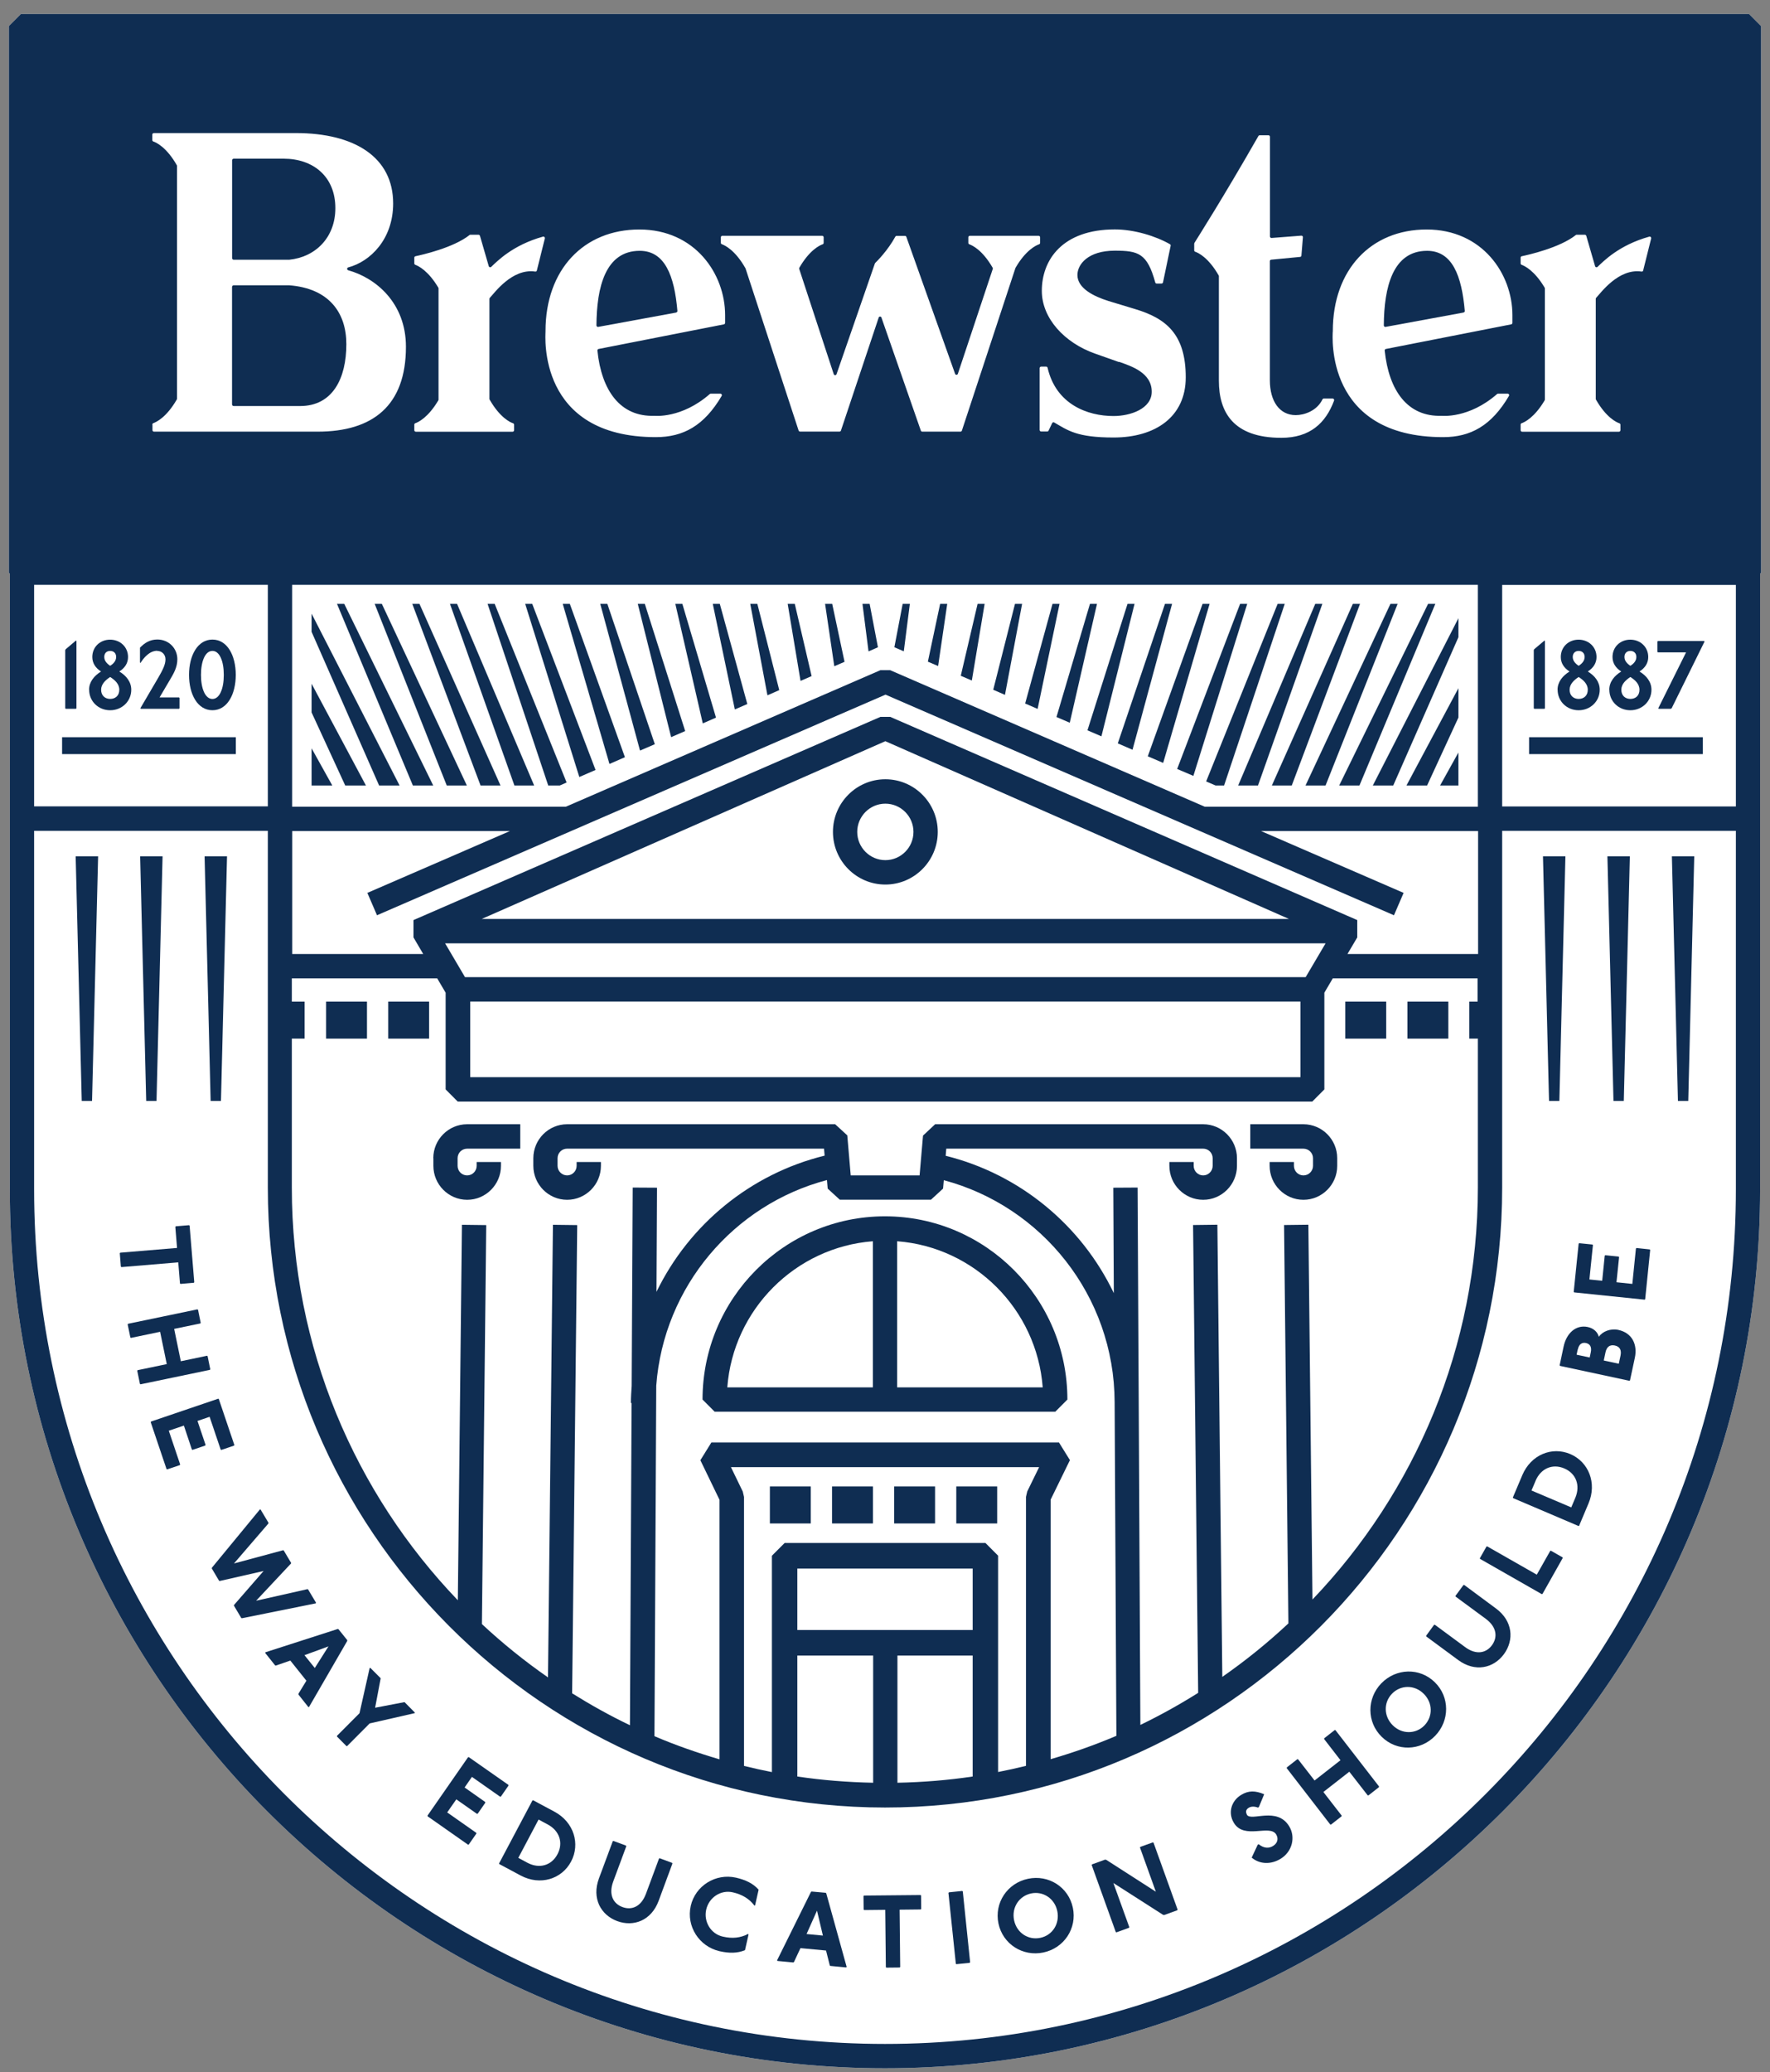<svg width="100" height="117" viewBox="0 0 100 117" fill="none" xmlns="http://www.w3.org/2000/svg">
<rect x="0" y="0" width="100" height="117" fill="#808080" stroke="none"/>
<g clip-path="url(#clip0_11555_40023)">
<path d="M98.811 0.789H1.184L0.5 1.476V32.337L0.555 32.393V67.155C0.555 94.523 22.736 116.789 49.998 116.789C77.26 116.789 99.441 94.523 99.441 67.155V32.393L99.496 32.337V1.476L98.811 0.789Z" fill="white"/>
<path d="M10.168 72.473L10.197 72.499L10.949 72.435L10.975 72.405L10.713 69.212L10.683 69.183L9.931 69.246L9.906 69.28L10.003 70.468L6.793 70.735L6.768 70.769L6.827 71.519L6.861 71.549L10.071 71.282L10.168 72.473Z" fill="#0F2D52"/>
<path d="M11.88 77.319L11.728 76.577L11.695 76.556L10.216 76.866L9.84 75.038L11.315 74.733L11.34 74.699L11.188 73.957L11.15 73.936L7.234 74.75L7.213 74.784L7.365 75.526L7.399 75.547L9.046 75.203L9.422 77.027L7.775 77.37L7.754 77.404L7.906 78.146L7.939 78.168L11.855 77.353L11.88 77.319Z" fill="#0F2D52"/>
<path d="M12.467 81.852L12.505 81.873L13.219 81.632L13.24 81.594L12.362 78.998L12.328 78.981L8.535 80.27L8.514 80.305L9.409 82.955L9.443 82.972L10.161 82.73L10.178 82.692L9.536 80.788L10.389 80.499L10.841 81.852L10.879 81.869L11.593 81.627L11.614 81.589L11.158 80.237L11.842 80.003L12.467 81.852Z" fill="#0F2D52"/>
<path d="M17.853 90.499L17.405 89.748L17.367 89.736L14.47 90.389L16.438 88.29L16.447 88.252L16.028 87.548L15.99 87.539L13.219 88.285L15.158 86.034L15.171 85.991L14.723 85.241L14.685 85.232L11.973 88.523L11.965 88.565L12.379 89.265L12.421 89.273L14.892 88.71L13.224 90.626L13.215 90.664L13.633 91.368L13.671 91.377L17.841 90.537L17.853 90.499Z" fill="#0F2D52"/>
<path d="M19.626 92.623L19.115 91.987H19.073L14.988 93.302V93.344L15.55 94.048H15.588L16.403 93.768L17.311 94.905L16.86 95.642V95.685L17.417 96.389H17.459L19.614 92.666V92.623H19.626ZM17.785 94.188L17.202 93.463L18.558 92.967L17.785 94.188Z" fill="#0F2D52"/>
<path d="M22.815 96.121L21.193 96.431L21.502 94.798V94.76L20.927 94.184H20.885L20.311 96.74L19.039 98.017V98.059L19.571 98.594H19.613L20.885 97.317L23.432 96.736V96.698L22.858 96.117L22.815 96.121Z" fill="#0F2D52"/>
<path d="M26.249 100.934L26.663 100.336L28.256 101.455L28.298 101.447L28.729 100.828L28.721 100.785L26.486 99.221L26.444 99.225L24.154 102.52L24.159 102.562L26.444 104.165L26.482 104.157L26.917 103.533L26.908 103.495L25.265 102.342L25.781 101.604L26.946 102.422L26.989 102.414L27.419 101.795L27.411 101.752L26.249 100.934Z" fill="#0F2D52"/>
<path d="M31.323 102.3L30.119 101.655L30.081 101.668L28.197 105.221L28.21 105.26L29.414 105.904C30.516 106.494 31.741 106.108 32.265 105.115C32.793 104.123 32.426 102.889 31.323 102.3ZM31.496 104.704C31.154 105.349 30.461 105.539 29.794 105.183L29.283 104.908L30.428 102.745L30.943 103.021C31.61 103.377 31.838 104.06 31.496 104.704Z" fill="#0F2D52"/>
<path d="M37.272 104.928L37.234 104.945L36.494 106.938C36.22 107.676 35.679 107.88 35.164 107.685C34.648 107.494 34.37 106.985 34.644 106.247L35.383 104.254L35.367 104.216L34.657 103.953L34.619 103.97L33.837 106.073C33.423 107.193 33.943 108.134 34.868 108.478C35.793 108.821 36.798 108.452 37.212 107.333L37.99 105.229L37.973 105.191L37.263 104.928H37.272Z" fill="#0F2D52"/>
<path d="M39.024 107.63C38.767 108.77 39.498 109.915 40.651 110.178C41.187 110.301 41.664 110.301 42.091 110.119L42.29 109.237L42.269 109.203C41.829 109.432 41.373 109.478 40.837 109.355C40.156 109.203 39.747 108.512 39.899 107.829C40.055 107.146 40.718 106.701 41.398 106.854C41.935 106.977 42.328 107.214 42.627 107.608L42.661 107.587L42.86 106.705C42.551 106.353 42.121 106.15 41.584 106.027C40.431 105.764 39.282 106.485 39.024 107.625V107.63Z" fill="#0F2D52"/>
<path d="M46.661 106.884L45.85 106.808L45.816 106.833L43.902 110.696L43.928 110.73L44.823 110.815L44.857 110.789L45.224 110.005L46.669 110.141L46.88 110.98L46.906 111.01L47.801 111.095L47.835 111.069L46.682 106.914L46.656 106.884H46.661ZM45.567 109.212L46.158 107.889L46.492 109.297L45.567 109.208V109.212Z" fill="#0F2D52"/>
<path d="M52.008 107.007L48.815 107.037L48.785 107.066L48.794 107.825L48.823 107.855L50.014 107.842L50.048 111.078L50.074 111.107L50.83 111.099L50.859 111.069L50.825 107.834L52.017 107.821L52.046 107.791L52.038 107.032L52.008 107.007Z" fill="#0F2D52"/>
<path d="M54.361 106.777L53.614 106.854L53.584 106.888L54.002 110.886L54.032 110.912L54.784 110.835L54.809 110.801L54.395 106.803L54.361 106.777Z" fill="#0F2D52"/>
<path d="M58.074 106.091C56.913 106.337 56.165 107.448 56.41 108.614C56.655 109.78 57.783 110.497 58.949 110.251C60.114 110.005 60.858 108.894 60.613 107.723C60.368 106.557 59.24 105.841 58.074 106.091ZM58.775 109.424C58.095 109.568 57.441 109.144 57.293 108.431C57.145 107.719 57.567 107.066 58.252 106.918C58.932 106.773 59.586 107.202 59.734 107.914C59.882 108.627 59.46 109.28 58.779 109.424H58.775Z" fill="#0F2D52"/>
<path d="M65.133 104.034L64.423 104.289L64.406 104.327L65.302 106.82L62.497 105.018L62.43 105.009L61.695 105.277L61.678 105.315L63.038 109.097L63.076 109.114L63.786 108.856L63.803 108.822L62.903 106.328L65.712 108.126L65.775 108.135L66.514 107.867L66.531 107.829L65.171 104.051L65.133 104.034Z" fill="#0F2D52"/>
<path d="M70.454 102.478C70.366 102.325 70.378 102.181 70.552 102.079C70.674 102.003 70.868 101.99 71.071 102.071L71.122 102.041L71.422 101.316C70.923 101.108 70.543 101.096 70.121 101.354C69.567 101.689 69.365 102.355 69.707 102.927C70.29 103.903 71.743 102.991 72.102 103.589C72.25 103.839 72.165 104.094 71.916 104.242C71.717 104.361 71.434 104.399 71.109 104.136L71.058 104.166L70.716 104.895C71.189 105.289 71.827 105.281 72.347 104.963C73.019 104.556 73.2 103.733 72.841 103.135C72.153 101.986 70.687 102.872 70.446 102.474L70.454 102.478Z" fill="#0F2D52"/>
<path d="M75.409 97.69L74.814 98.157L74.809 98.199L75.734 99.395L74.269 100.54L73.339 99.344L73.297 99.336L72.701 99.802L72.697 99.844L75.156 103.025L75.198 103.029L75.793 102.563L75.802 102.524L74.767 101.189L76.233 100.044L77.268 101.375L77.31 101.384L77.906 100.917L77.91 100.875L75.451 97.699L75.409 97.69Z" fill="#0F2D52"/>
<path d="M78.045 95.049C77.213 95.905 77.213 97.245 78.066 98.076C78.92 98.912 80.254 98.874 81.082 98.017C81.91 97.161 81.915 95.821 81.061 94.99C80.208 94.154 78.877 94.197 78.045 95.049ZM80.478 97.428C79.993 97.928 79.211 97.941 78.692 97.428C78.172 96.919 78.159 96.139 78.645 95.638C79.131 95.138 79.912 95.125 80.432 95.638C80.951 96.147 80.964 96.927 80.474 97.432L80.478 97.428Z" fill="#0F2D52"/>
<path d="M82.722 89.494L82.68 89.503L82.232 90.113V90.151L83.943 91.411C84.572 91.877 84.619 92.454 84.293 92.899C83.968 93.344 83.402 93.472 82.773 93.005L81.066 91.746H81.024L80.576 92.361V92.403L82.38 93.734C83.339 94.443 84.382 94.201 84.969 93.404C85.552 92.607 85.476 91.534 84.517 90.826L82.718 89.494H82.722Z" fill="#0F2D52"/>
<path d="M87.622 87.564L87.584 87.573L86.824 88.917L84.019 87.318L83.981 87.331L83.609 87.988L83.618 88.026L87.103 90.015L87.145 90.007L88.29 87.976L88.277 87.938L87.622 87.564Z" fill="#0F2D52"/>
<path d="M89.177 86.174L89.215 86.157L89.747 84.893C90.237 83.74 89.747 82.548 88.717 82.107C87.682 81.666 86.495 82.141 86.005 83.299L85.473 84.558L85.49 84.596L89.181 86.169L89.177 86.174ZM86.753 83.621C87.048 82.921 87.707 82.633 88.375 82.917C89.046 83.201 89.296 83.879 89 84.579L88.772 85.118L86.525 84.164L86.753 83.625V83.621Z" fill="#0F2D52"/>
<path d="M88.115 77.095L88.141 77.129L92.056 77.969L92.09 77.948L92.365 76.667C92.521 75.925 92.217 75.263 91.423 75.094C90.996 75.005 90.544 75.174 90.329 75.484C90.265 75.23 90.046 75.005 89.704 74.933C89.023 74.788 88.495 75.297 88.339 76.039L88.115 77.095ZM90.705 76.37C90.764 76.086 90.92 75.912 91.233 75.976C91.545 76.044 91.613 76.268 91.554 76.552L91.457 77.006L90.608 76.824L90.705 76.37ZM89.138 76.213C89.205 75.9 89.374 75.789 89.602 75.836C89.83 75.887 89.94 76.056 89.873 76.37L89.813 76.654L89.074 76.497L89.133 76.213H89.138Z" fill="#0F2D52"/>
<path d="M92.919 73.389L92.948 73.364L93.231 70.582L93.206 70.552L92.458 70.472L92.425 70.501L92.222 72.499L91.326 72.405L91.474 70.985L91.445 70.955L90.697 70.879L90.663 70.904L90.519 72.32L89.797 72.248L89.996 70.306L89.97 70.276L89.223 70.2L89.189 70.226L88.91 72.948L88.936 72.978L92.919 73.389Z" fill="#0F2D52"/>
<path d="M82.689 17.644C82.731 17.636 82.761 17.598 82.756 17.555C82.583 15.571 82.051 14.163 80.627 14.163C78.689 14.163 78.194 16.215 78.182 18.374C78.182 18.425 78.228 18.467 78.279 18.459L82.684 17.649L82.689 17.644Z" fill="#0F2D52"/>
<path d="M38.204 17.644C38.247 17.636 38.276 17.598 38.272 17.555C38.099 15.571 37.566 14.163 36.143 14.163C34.204 14.163 33.71 16.215 33.697 18.374C33.697 18.425 33.744 18.467 33.794 18.459L38.204 17.649V17.644Z" fill="#0F2D52"/>
<path d="M13.207 22.928H16.953C18.799 22.928 19.568 21.363 19.568 19.434C19.568 17.653 18.584 16.279 16.332 16.109C16.332 16.109 16.328 16.109 16.324 16.109H13.202C13.152 16.109 13.109 16.152 13.109 16.203V22.835C13.109 22.886 13.152 22.928 13.202 22.928H13.207Z" fill="#0F2D52"/>
<path d="M16.328 14.668H16.336C17.823 14.519 18.947 13.412 18.947 11.754C18.947 9.973 17.701 8.96 16.02 8.96H13.206C13.155 8.96 13.113 9.002 13.113 9.053V14.574C13.113 14.625 13.155 14.668 13.206 14.668H16.328Z" fill="#0F2D52"/>
<path d="M49.998 68.682C44.313 68.682 39.691 73.325 39.691 79.028L40.376 79.715H59.621L60.305 79.028C60.305 73.321 55.68 68.682 49.998 68.682ZM49.314 78.341H41.09C41.423 73.944 44.934 70.429 49.314 70.089V78.341ZM50.687 78.341V70.089C55.067 70.424 58.577 73.94 58.911 78.341H50.687Z" fill="#0F2D52"/>
<path d="M20.733 56.559H18.422V58.649H20.733V56.559Z" fill="#0F2D52"/>
<path d="M49.318 83.935H47.008V86.025H49.318V83.935Z" fill="#0F2D52"/>
<path d="M45.807 83.935H43.496V86.025H45.807V83.935Z" fill="#0F2D52"/>
<path d="M52.828 83.935H50.518V86.025H52.828V83.935Z" fill="#0F2D52"/>
<path d="M56.338 83.935H54.027V86.025H56.338V83.935Z" fill="#0F2D52"/>
<path d="M24.244 56.559H21.934V58.649H24.244V56.559Z" fill="#0F2D52"/>
<path d="M47.059 46.975C47.059 48.617 48.389 49.948 50.02 49.948C51.65 49.948 52.981 48.617 52.981 46.975C52.981 45.334 51.65 44.003 50.02 44.003C48.389 44.003 47.059 45.334 47.059 46.975ZM51.608 46.975C51.608 47.857 50.894 48.57 50.02 48.57C49.145 48.57 48.431 47.853 48.431 46.975C48.431 46.098 49.145 45.381 50.02 45.381C50.894 45.381 51.608 46.098 51.608 46.975Z" fill="#0F2D52"/>
<path d="M78.316 56.559H76.006V58.649H78.316V56.559Z" fill="#0F2D52"/>
<path d="M81.826 56.559H79.516V58.649H81.826V56.559Z" fill="#0F2D52"/>
<path d="M73.64 63.483H70.637V64.862H73.64C73.936 64.862 74.181 65.103 74.181 65.4V65.833C74.181 66.129 73.94 66.371 73.64 66.371C73.34 66.371 73.104 66.129 73.104 65.833V65.616H71.731V65.833C71.731 66.888 72.588 67.749 73.64 67.749C74.692 67.749 75.549 66.888 75.549 65.833V65.4C75.549 64.344 74.692 63.483 73.64 63.483Z" fill="#0F2D52"/>
<path d="M24.485 65.4V65.833C24.485 66.888 25.342 67.749 26.394 67.749C27.446 67.749 28.303 66.888 28.303 65.833V65.616H26.93V65.833C26.93 66.129 26.69 66.371 26.39 66.371C26.09 66.371 25.853 66.129 25.853 65.833V65.4C25.853 65.103 26.094 64.862 26.39 64.862H29.393V63.483H26.39C25.338 63.483 24.48 64.344 24.48 65.4H24.485Z" fill="#0F2D52"/>
<path d="M31.793 34.098L34.433 43.138L35.307 42.757L32.194 34.098H31.793Z" fill="#0F2D52"/>
<path d="M33.912 34.098L36.159 42.383L36.996 42.023L34.313 34.098H33.912Z" fill="#0F2D52"/>
<path d="M36.033 34.098L37.917 41.624L38.711 41.281L36.43 34.098H36.033Z" fill="#0F2D52"/>
<path d="M42.387 34.098L43.358 39.262L44.026 38.97L42.788 34.098H42.387Z" fill="#0F2D52"/>
<path d="M38.154 34.098L39.705 40.848L40.452 40.522L38.551 34.098H38.154Z" fill="#0F2D52"/>
<path d="M46.615 34.098L47.135 37.621L47.714 37.371L47.017 34.098H46.615Z" fill="#0F2D52"/>
<path d="M44.502 34.098L45.228 38.448L45.854 38.177L44.903 34.098H44.502Z" fill="#0F2D52"/>
<path d="M40.27 34.098L41.516 40.06L42.221 39.754L40.667 34.098H40.27Z" fill="#0F2D52"/>
<path d="M29.672 34.098L32.73 43.876L33.647 43.477L30.069 34.098H29.672Z" fill="#0F2D52"/>
<path d="M17.604 44.355H18.774L17.604 42.256V44.355Z" fill="#0F2D52"/>
<path d="M27.547 34.098L30.973 44.355H31.627L32.012 44.185L27.948 34.098H27.547Z" fill="#0F2D52"/>
<path d="M25.422 34.098L29.063 44.355H30.178L25.823 34.098H25.422Z" fill="#0F2D52"/>
<path d="M72.183 34.098L68.144 44.126L68.677 44.355H69.158L72.584 34.098H72.183Z" fill="#0F2D52"/>
<path d="M17.604 40.229L19.504 44.355H20.674L17.604 38.609V40.229Z" fill="#0F2D52"/>
<path d="M23.293 34.098L27.15 44.355H28.277L23.698 34.098H23.293Z" fill="#0F2D52"/>
<path d="M19.039 34.098L23.326 44.355H24.476L19.449 34.098H19.039Z" fill="#0F2D52"/>
<path d="M21.168 34.098L25.24 44.355H26.376L21.573 34.098H21.168Z" fill="#0F2D52"/>
<path d="M17.604 35.678L21.418 44.354H22.575L17.604 34.652V35.678Z" fill="#0F2D52"/>
<path d="M61.58 34.098L59.688 40.488L60.439 40.81L61.977 34.098H61.58Z" fill="#0F2D52"/>
<path d="M80.683 34.098L75.66 44.355H76.805L81.092 34.098H80.683Z" fill="#0F2D52"/>
<path d="M76.432 34.098L71.857 44.355H72.981L76.838 34.098H76.432Z" fill="#0F2D52"/>
<path d="M78.556 34.098L73.758 44.355H74.89L78.962 34.098H78.556Z" fill="#0F2D52"/>
<path d="M74.308 34.098L69.953 44.355H71.073L74.709 34.098H74.308Z" fill="#0F2D52"/>
<path d="M70.062 34.098L66.506 43.422L67.422 43.812L70.464 34.098H70.062Z" fill="#0F2D52"/>
<path d="M80.627 44.355L82.397 40.517V38.859L79.461 44.355H80.627Z" fill="#0F2D52"/>
<path d="M82.396 44.355V42.493L81.361 44.355H82.396Z" fill="#0F2D52"/>
<path d="M78.714 44.355L82.397 35.98V34.907L77.561 44.355H78.714Z" fill="#0F2D52"/>
<path d="M67.942 34.098L64.846 42.706L65.716 43.079L68.339 34.098H67.942Z" fill="#0F2D52"/>
<path d="M52.422 37.363L53.001 37.609L53.516 34.098H53.115L52.422 37.363Z" fill="#0F2D52"/>
<path d="M54.281 38.16L54.906 38.427L55.629 34.098H55.232L54.281 38.16Z" fill="#0F2D52"/>
<path d="M50.529 36.549L51.062 36.778L51.404 34.098H50.998L50.529 36.549Z" fill="#0F2D52"/>
<path d="M56.115 38.949L56.778 39.237L57.746 34.098H57.344L56.115 38.949Z" fill="#0F2D52"/>
<path d="M59.464 34.098L57.918 39.725L58.623 40.03L59.861 34.098H59.464Z" fill="#0F2D52"/>
<path d="M48.727 34.098L49.069 36.782L49.601 36.549L49.132 34.098H48.727Z" fill="#0F2D52"/>
<path d="M65.818 34.098L63.152 41.976L63.984 42.337L66.219 34.098H65.818Z" fill="#0F2D52"/>
<path d="M63.702 34.098L61.438 41.239L62.227 41.578L64.099 34.098H63.702Z" fill="#0F2D52"/>
<path d="M4.29 40.025L4.319 39.996V36.196L4.29 36.171L3.715 36.658L3.686 36.709V39.996L3.715 40.025H4.29Z" fill="#0F2D52"/>
<path d="M5.037 38.949C5.037 39.606 5.561 40.106 6.224 40.106C6.888 40.106 7.416 39.602 7.416 38.949C7.416 38.495 7.128 38.151 6.74 37.918C7.057 37.715 7.234 37.443 7.234 37.1C7.234 36.531 6.786 36.12 6.22 36.12C5.654 36.12 5.215 36.531 5.215 37.1C5.215 37.443 5.396 37.719 5.709 37.918C5.325 38.156 5.033 38.499 5.033 38.949H5.037ZM6.224 36.756C6.419 36.756 6.562 36.879 6.562 37.095C6.562 37.312 6.419 37.473 6.224 37.596C6.034 37.469 5.891 37.312 5.891 37.095C5.891 36.879 6.03 36.756 6.224 36.756ZM6.224 38.228C6.482 38.393 6.74 38.614 6.74 38.949C6.74 39.283 6.516 39.466 6.224 39.466C5.933 39.466 5.713 39.275 5.713 38.949C5.713 38.622 5.975 38.393 6.224 38.228Z" fill="#0F2D52"/>
<path d="M8.884 36.756C9.142 36.756 9.349 36.951 9.349 37.231C9.349 37.532 9.184 37.846 8.952 38.248L7.929 39.995L7.959 40.025H10.113L10.143 39.995V39.41L10.113 39.381H9.015L9.56 38.456C9.801 38.053 10.02 37.693 10.02 37.227C10.02 36.616 9.543 36.111 8.888 36.111C8.453 36.111 8.153 36.319 7.908 36.574V37.409L7.934 37.439C8.124 37.138 8.449 36.747 8.884 36.747V36.756Z" fill="#0F2D52"/>
<path d="M12.002 40.105C12.834 40.105 13.32 39.215 13.32 38.108C13.32 37.002 12.834 36.115 12.002 36.115C11.17 36.115 10.68 37.006 10.68 38.108C10.68 39.211 11.165 40.105 12.002 40.105ZM12.002 36.755C12.399 36.755 12.644 37.319 12.644 38.112C12.644 38.905 12.399 39.469 12.002 39.469C11.605 39.469 11.355 38.905 11.355 38.112C11.355 37.319 11.601 36.755 12.002 36.755Z" fill="#0F2D52"/>
<path d="M13.325 41.628H3.508V42.582H13.325V41.628Z" fill="#0F2D52"/>
<path d="M87.258 40.025L87.284 39.996V36.196L87.258 36.171L86.68 36.658L86.654 36.709V39.996L86.68 40.025H87.258Z" fill="#0F2D52"/>
<path d="M88.002 38.949C88.002 39.606 88.526 40.106 89.189 40.106C89.852 40.106 90.38 39.602 90.38 38.949C90.38 38.495 90.093 38.151 89.705 37.918C90.021 37.715 90.199 37.443 90.199 37.1C90.199 36.531 89.751 36.12 89.185 36.12C88.619 36.12 88.18 36.531 88.18 37.1C88.18 37.443 88.361 37.719 88.674 37.918C88.29 38.156 87.998 38.499 87.998 38.949H88.002ZM89.189 36.756C89.384 36.756 89.527 36.879 89.527 37.095C89.527 37.312 89.384 37.473 89.189 37.596C88.999 37.469 88.856 37.312 88.856 37.095C88.856 36.879 88.999 36.756 89.189 36.756ZM89.189 38.228C89.447 38.393 89.705 38.614 89.705 38.949C89.705 39.283 89.481 39.466 89.189 39.466C88.898 39.466 88.678 39.275 88.678 38.949C88.678 38.622 88.94 38.393 89.189 38.228Z" fill="#0F2D52"/>
<path d="M90.924 38.949C90.924 39.606 91.448 40.106 92.111 40.106C92.774 40.106 93.302 39.602 93.302 38.949C93.302 38.495 93.015 38.151 92.626 37.918C92.943 37.715 93.121 37.443 93.121 37.1C93.121 36.531 92.673 36.12 92.107 36.12C91.541 36.12 91.102 36.531 91.102 37.1C91.102 37.443 91.283 37.719 91.596 37.918C91.207 38.156 90.92 38.499 90.92 38.949H90.924ZM92.111 36.756C92.305 36.756 92.449 36.879 92.449 37.095C92.449 37.312 92.31 37.473 92.111 37.596C91.921 37.469 91.777 37.312 91.777 37.095C91.777 36.879 91.917 36.756 92.111 36.756ZM92.111 38.228C92.369 38.393 92.626 38.614 92.626 38.949C92.626 39.283 92.403 39.466 92.111 39.466C91.82 39.466 91.6 39.275 91.6 38.949C91.6 38.622 91.862 38.393 92.111 38.228Z" fill="#0F2D52"/>
<path d="M95.258 36.837L93.687 39.996L93.712 40.025H94.388L94.443 39.996L96.302 36.226L96.276 36.196H93.67L93.641 36.226V36.811L93.67 36.837H95.258Z" fill="#0F2D52"/>
<path d="M96.206 41.628H86.389V42.582H96.206V41.628Z" fill="#0F2D52"/>
<path d="M98.811 0.789H1.184L0.5 1.476V32.337L0.555 32.393V67.155C0.555 94.523 22.736 116.789 49.998 116.789C77.26 116.789 99.441 94.523 99.441 67.155V32.393L99.496 32.337V1.476L98.811 0.789ZM85.911 23.976C85.911 23.942 85.932 23.908 85.966 23.899C86.139 23.84 86.693 23.577 87.267 22.61C87.275 22.597 87.28 22.58 87.28 22.568V16.283C87.28 16.283 87.275 16.254 87.267 16.241C86.693 15.278 86.139 15.016 85.966 14.952C85.932 14.939 85.911 14.909 85.911 14.876V14.549C85.911 14.511 85.936 14.477 85.975 14.469C86.338 14.392 88.12 13.994 89.028 13.273C89.041 13.26 89.058 13.256 89.079 13.256H89.54C89.578 13.256 89.607 13.281 89.62 13.315L90.118 15.033C90.135 15.092 90.207 15.113 90.254 15.071C90.587 14.761 91.453 13.845 93.181 13.362C93.24 13.345 93.299 13.4 93.286 13.464L92.834 15.274C92.826 15.317 92.784 15.342 92.742 15.334C91.432 15.143 90.431 16.555 90.177 16.818C90.16 16.835 90.156 16.856 90.156 16.877V22.525C90.156 22.525 90.156 22.555 90.169 22.568C90.743 23.573 91.318 23.844 91.495 23.903C91.529 23.916 91.55 23.946 91.55 23.984V24.294C91.55 24.34 91.512 24.378 91.466 24.378H85.996C85.949 24.378 85.911 24.34 85.911 24.294V23.98V23.976ZM75.3 18.739V18.692C75.3 15.223 77.459 12.959 80.601 12.959C83.744 12.959 85.447 15.465 85.447 17.797V18.234C85.447 18.272 85.417 18.306 85.379 18.315L78.299 19.705C78.257 19.714 78.228 19.752 78.232 19.799C78.464 22.046 79.516 23.552 81.463 23.479C81.463 23.479 82.984 23.645 84.581 22.25C84.597 22.237 84.614 22.229 84.635 22.229H85.18C85.244 22.229 85.286 22.3 85.252 22.356C84.26 24.043 83.081 24.684 81.535 24.684C74.819 24.684 75.296 18.929 75.296 18.734L75.3 18.739ZM83.495 58.645V67.058C83.495 76.077 79.93 84.274 74.151 90.321L73.919 69.157L72.546 69.174L72.791 91.669C71.621 92.763 70.375 93.772 69.057 94.688L68.778 69.157L67.405 69.174L67.693 95.591C66.641 96.253 65.551 96.859 64.427 97.402L64.335 79.224C64.335 79.224 64.335 79.198 64.335 79.181L64.271 67.058L62.898 67.066L62.928 73.02C61.095 69.191 57.622 66.303 53.428 65.264L53.462 64.861H67.976C68.271 64.861 68.512 65.103 68.512 65.4V65.832C68.512 66.129 68.271 66.371 67.976 66.371C67.68 66.371 67.439 66.129 67.439 65.832V65.616H66.066V65.832C66.066 66.888 66.924 67.749 67.976 67.749C69.027 67.749 69.885 66.888 69.885 65.832V65.4C69.885 64.344 69.027 63.483 67.976 63.483H52.832L52.148 64.124L51.954 66.371H48.063L47.869 64.111L47.185 63.483H32.041C30.989 63.483 30.132 64.344 30.132 65.4V65.832C30.132 66.888 30.989 67.749 32.041 67.749C33.093 67.749 33.951 66.888 33.951 65.832V65.616H32.578V65.832C32.578 66.129 32.337 66.371 32.041 66.371C31.746 66.371 31.501 66.129 31.501 65.832V65.4C31.501 65.103 31.741 64.861 32.041 64.861H46.555L46.589 65.256C42.407 66.282 38.935 69.144 37.089 72.948L37.119 67.066L35.746 67.058L35.687 78.257C35.666 78.579 35.644 78.897 35.644 79.224H35.682L35.59 97.419C34.462 96.88 33.376 96.274 32.324 95.617L32.611 69.178L31.239 69.161L30.96 94.718C29.642 93.802 28.396 92.797 27.226 91.707L27.471 69.178L26.098 69.161L25.866 90.363C20.066 84.316 16.488 76.103 16.488 67.062V58.649H17.21V56.559H16.488V55.244H24.7L25.177 56.054V61.516L25.861 62.203H74.139L74.823 61.516V56.054L75.3 55.244H83.478V56.559H83.009V58.649H83.478L83.495 58.645ZM59.819 81.454H40.19L39.569 82.455L40.65 84.689V99.344C39.395 98.975 38.166 98.547 36.975 98.038L37.076 78.244C37.495 72.638 41.461 68.02 46.72 66.634L46.762 67.117L47.447 67.745H52.596L53.28 67.117L53.322 66.642C58.856 68.114 62.953 73.164 62.974 79.173L63.072 98.017C61.868 98.53 60.63 98.967 59.358 99.336V84.681L60.448 82.45L59.827 81.45L59.819 81.454ZM55.671 87.128H44.329L43.611 87.848V100.065C43.083 99.963 42.555 99.844 42.035 99.717V84.528L41.964 84.223L41.296 82.845H58.708L58.036 84.219L57.965 84.524V99.713C57.445 99.84 56.917 99.959 56.389 100.061V87.844L55.671 87.123V87.128ZM45.047 92.042V88.573H54.953V92.042H45.047ZM54.953 93.484V100.315C53.563 100.523 52.144 100.637 50.703 100.667V93.484H54.953ZM49.331 93.484V100.667C47.877 100.637 46.445 100.523 45.047 100.315V93.484H49.331ZM74.891 53.268L73.767 55.176H26.271L25.148 53.268H74.891ZM27.217 51.89L50.019 41.853L72.821 51.89H27.217ZM73.471 56.554V60.825H26.567V56.554H73.471ZM76.128 53.87L76.681 52.933V51.954L50.294 40.479H49.744L23.361 51.954V52.933L23.91 53.87H16.509V46.929H28.806L20.755 50.419L21.299 51.682L50.028 39.224L78.755 51.682L79.3 50.419L71.249 46.929H83.508V53.87H76.141H76.128ZM68.06 45.551L50.289 37.842H49.744L31.974 45.551H16.505V33.025H83.495V45.551H68.06ZM67.473 13.752C67.473 13.752 67.473 13.722 67.486 13.71C67.684 13.387 69.091 11.187 71.097 7.68C71.114 7.654 71.139 7.637 71.169 7.637H71.663C71.71 7.637 71.748 7.675 71.748 7.722V13.353C71.748 13.4 71.79 13.438 71.836 13.438L73.522 13.307C73.573 13.307 73.615 13.345 73.611 13.396L73.526 14.43C73.526 14.473 73.492 14.502 73.45 14.507L71.82 14.664C71.777 14.664 71.743 14.702 71.743 14.748V21.465C71.743 22.669 72.297 23.441 73.205 23.441C73.674 23.441 74.396 23.212 74.717 22.551C74.73 22.521 74.76 22.504 74.789 22.504H75.292C75.351 22.504 75.389 22.563 75.372 22.619C74.903 23.882 74.02 24.722 72.39 24.722C69.678 24.722 68.863 23.276 68.863 21.495V15.592C68.863 15.592 68.863 15.563 68.85 15.55C68.275 14.545 67.701 14.274 67.524 14.214C67.49 14.201 67.469 14.172 67.469 14.134V13.76L67.473 13.752ZM63.228 20.448L61.859 19.964C60.157 19.362 58.86 17.988 58.86 16.423C58.86 14.664 60.034 12.955 62.987 12.955C64.068 12.955 65.285 13.324 66.1 13.79C66.13 13.807 66.147 13.845 66.138 13.879L65.707 15.944C65.699 15.982 65.665 16.012 65.627 16.012H65.348C65.31 16.012 65.276 15.987 65.268 15.948C64.816 14.299 64.309 14.155 62.983 14.155C61.471 14.155 60.871 14.927 60.871 15.529C60.871 16.275 61.783 16.733 62.624 16.996L64.136 17.454C65.91 17.984 66.991 18.9 66.991 21.308C66.991 23.547 65.264 24.705 62.915 24.705C60.824 24.705 60.33 24.298 59.561 23.857C59.519 23.831 59.464 23.848 59.443 23.895L59.24 24.319C59.227 24.349 59.198 24.366 59.164 24.366H58.822C58.776 24.366 58.737 24.327 58.737 24.281V20.787C58.737 20.74 58.776 20.702 58.822 20.702H59.105C59.143 20.702 59.177 20.727 59.185 20.765C59.663 22.835 61.441 23.492 62.911 23.492C63.87 23.492 65.069 23.081 65.069 22.118C65.069 21.033 63.895 20.672 63.224 20.43L63.228 20.448ZM40.726 13.4C40.726 13.353 40.764 13.315 40.81 13.315H46.45C46.496 13.315 46.534 13.353 46.534 13.4V13.714C46.534 13.748 46.513 13.782 46.479 13.794C46.306 13.854 45.736 14.121 45.161 15.117C45.149 15.139 45.144 15.164 45.153 15.185L47.104 21.13C47.13 21.206 47.235 21.206 47.261 21.13L49.428 14.88C49.428 14.88 49.44 14.854 49.449 14.846C49.546 14.753 50.15 14.155 50.585 13.362C50.598 13.336 50.627 13.319 50.657 13.319H51.126C51.16 13.319 51.193 13.341 51.206 13.374L53.96 21.109C53.985 21.185 54.091 21.181 54.116 21.109L56.089 15.185C56.097 15.164 56.093 15.134 56.081 15.117C55.506 14.121 54.94 13.858 54.763 13.794C54.729 13.782 54.708 13.752 54.708 13.714V13.4C54.708 13.353 54.746 13.315 54.792 13.315H58.678C58.725 13.315 58.763 13.353 58.763 13.4V13.714C58.763 13.748 58.742 13.782 58.708 13.794C58.531 13.854 57.956 14.121 57.377 15.117C57.377 15.122 57.373 15.13 57.369 15.134L54.344 24.315C54.332 24.349 54.302 24.374 54.264 24.374H52.106C52.072 24.374 52.038 24.353 52.026 24.319L49.799 17.933C49.774 17.857 49.668 17.857 49.643 17.933L47.51 24.315C47.497 24.349 47.468 24.37 47.43 24.37H45.199C45.166 24.37 45.132 24.349 45.119 24.311L42.12 15.155C42.12 15.155 42.116 15.143 42.111 15.139C41.533 14.121 40.954 13.854 40.781 13.79C40.747 13.777 40.726 13.748 40.726 13.71V13.396V13.4ZM30.82 18.739V18.692C30.82 15.223 32.979 12.959 36.122 12.959C39.264 12.959 40.967 15.465 40.967 17.797V18.234C40.967 18.272 40.937 18.306 40.899 18.315L33.82 19.705C33.777 19.714 33.748 19.752 33.752 19.799C33.984 22.046 35.036 23.552 36.983 23.479C36.983 23.479 38.504 23.645 40.101 22.25C40.118 22.237 40.135 22.229 40.156 22.229H40.701C40.764 22.229 40.806 22.3 40.773 22.356C39.78 24.043 38.601 24.684 37.055 24.684C30.339 24.684 30.82 18.929 30.82 18.734V18.739ZM23.407 23.976C23.407 23.942 23.428 23.908 23.462 23.899C23.635 23.84 24.189 23.577 24.763 22.61C24.772 22.597 24.776 22.58 24.776 22.568V16.283C24.776 16.283 24.772 16.254 24.763 16.241C24.189 15.278 23.635 15.016 23.462 14.952C23.428 14.939 23.407 14.909 23.407 14.876V14.549C23.407 14.511 23.433 14.477 23.471 14.469C23.834 14.392 25.616 13.994 26.525 13.273C26.537 13.26 26.554 13.256 26.575 13.256H27.036C27.074 13.256 27.103 13.281 27.116 13.315L27.614 15.033C27.631 15.092 27.703 15.113 27.75 15.071C28.083 14.761 28.949 13.845 30.677 13.362C30.74 13.345 30.795 13.4 30.782 13.464L30.331 15.274C30.322 15.317 30.28 15.342 30.238 15.334C28.928 15.143 27.927 16.555 27.674 16.818C27.657 16.835 27.652 16.856 27.652 16.877V22.525C27.652 22.525 27.652 22.555 27.665 22.568C28.24 23.573 28.814 23.844 28.991 23.903C29.025 23.916 29.046 23.946 29.046 23.984V24.294C29.046 24.34 29.008 24.378 28.962 24.378H23.492C23.445 24.378 23.407 24.34 23.407 24.294V23.98V23.976ZM8.606 23.976C8.606 23.942 8.627 23.908 8.661 23.895C8.838 23.831 9.409 23.564 9.987 22.559C9.996 22.547 10 22.529 10 22.517V9.367C10 9.367 10 9.338 9.987 9.325C9.413 8.32 8.838 8.049 8.661 7.989C8.627 7.977 8.606 7.947 8.606 7.909V7.599C8.606 7.552 8.644 7.514 8.691 7.514H16.716C20.049 7.514 22.212 8.888 22.212 11.488C22.212 13.514 20.915 14.774 19.673 15.1C19.593 15.122 19.589 15.236 19.673 15.261C21.219 15.69 22.934 17.093 22.934 19.582C22.934 22.907 21.063 24.374 17.945 24.374H8.699C8.652 24.374 8.614 24.336 8.614 24.289V23.98L8.606 23.976ZM1.928 33.025H15.132V45.534H1.928V33.025ZM98.072 67.155C98.072 93.764 76.508 115.415 50.002 115.415C23.496 115.415 1.928 93.764 1.928 67.155V46.916H15.132V67.062C15.132 86.364 30.774 102.066 50.002 102.066C69.23 102.066 84.868 86.364 84.868 67.062V46.916H98.072V67.155ZM98.072 45.538H84.868V33.029H98.072V45.538Z" fill="#0F2D52"/>
<path d="M95.382 62.169L95.72 48.353H94.457L94.799 62.169H95.382Z" fill="#0F2D52"/>
<path d="M91.74 62.169L92.082 48.353H90.814L91.157 62.169H91.74Z" fill="#0F2D52"/>
<path d="M88.099 62.169L88.441 48.353H87.174L87.516 62.169H88.099Z" fill="#0F2D52"/>
<path d="M12.484 62.169L12.826 48.353H11.559L11.901 62.169H12.484Z" fill="#0F2D52"/>
<path d="M8.843 62.169L9.185 48.353H7.918L8.26 62.169H8.843Z" fill="#0F2D52"/>
<path d="M4.618 62.169H5.2L5.543 48.353H4.275L4.618 62.169Z" fill="#0F2D52"/>
</g>
<defs>
<clipPath id="clip0_11555_40023">
<rect width="99" height="116" fill="white" transform="translate(0.5 0.789)"/>
</clipPath>
</defs>
</svg>
